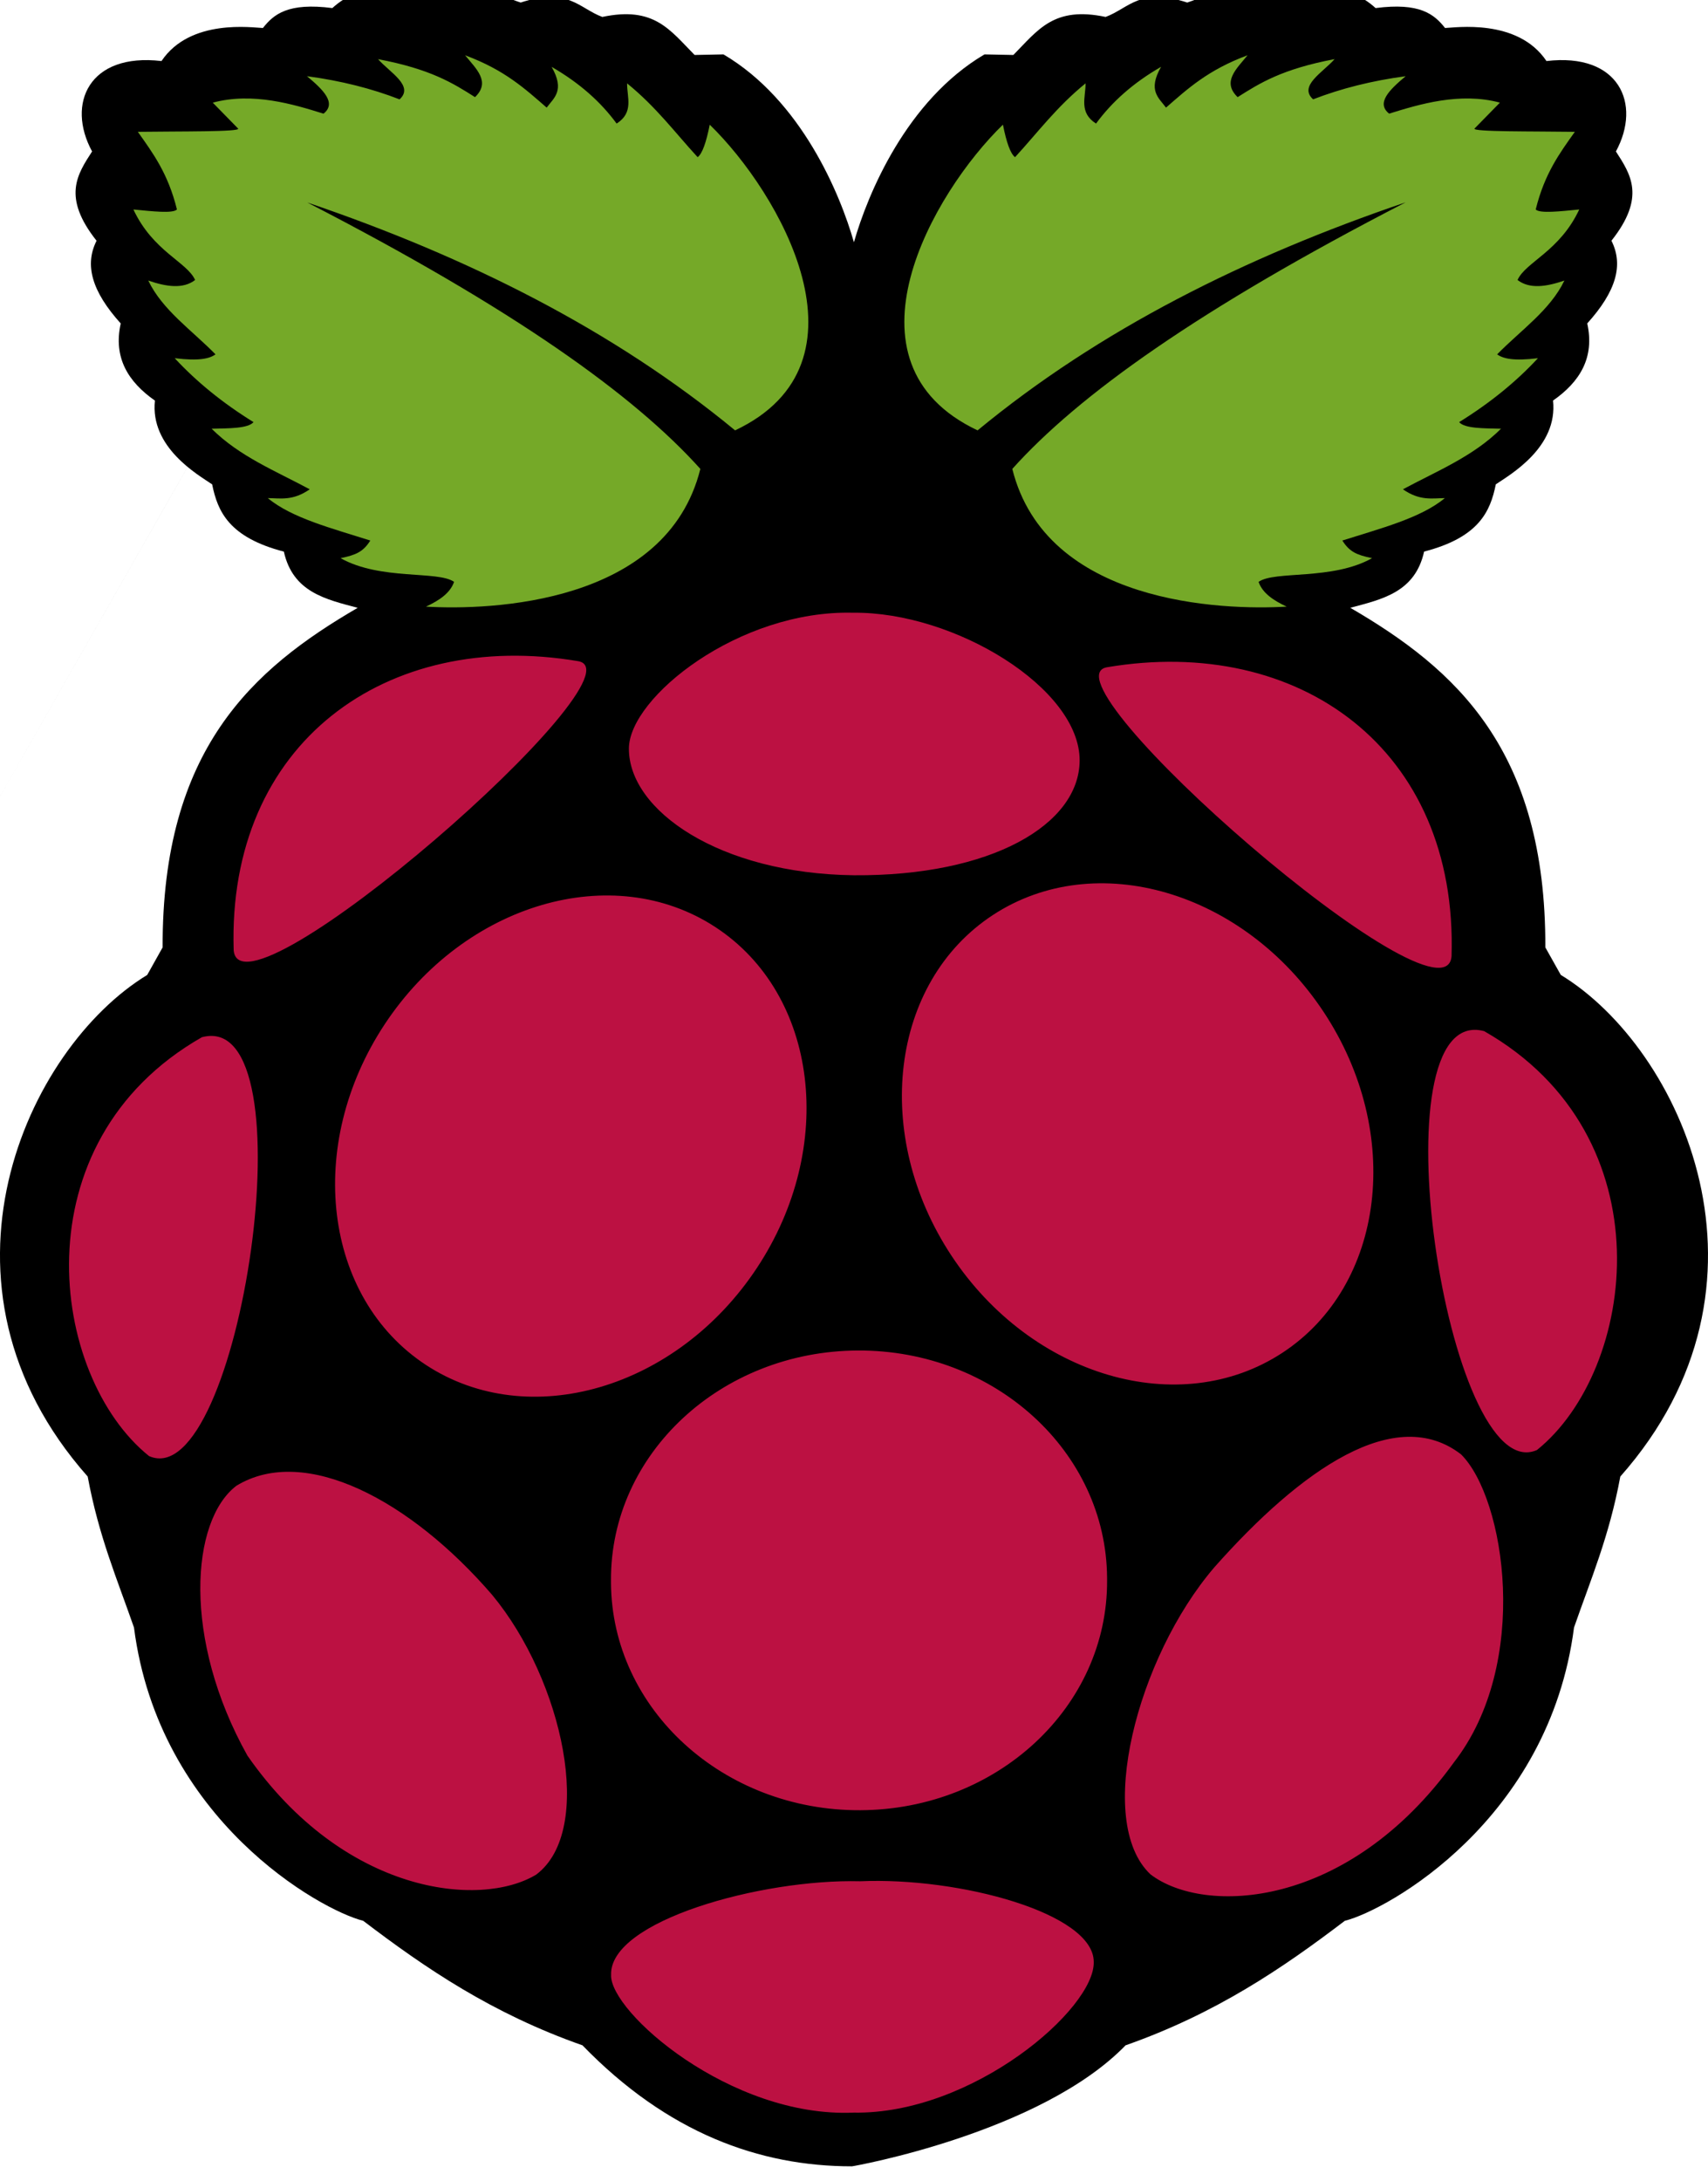 <svg width="47" height="60" viewBox="0 0 47 60" fill="none" xmlns="http://www.w3.org/2000/svg">
<g clip-path="url(#clip0_2435_6160)">
<path d="M12.723 -0.433C12.419 -0.423 12.092 -0.311 11.722 -0.019C10.814 -0.369 9.933 -0.491 9.145 0.222C7.929 0.065 7.534 0.39 7.235 0.77C6.968 0.765 5.238 0.496 4.444 1.679C2.45 1.444 1.819 2.852 2.534 4.166C2.126 4.797 1.704 5.42 2.657 6.622C2.32 7.291 2.529 8.018 3.322 8.897C3.113 9.838 3.525 10.502 4.263 11.019C4.125 12.307 5.444 13.056 5.838 13.323C5.989 14.073 6.305 14.781 7.811 15.173C8.06 16.291 8.965 16.485 9.842 16.719C6.944 18.404 4.459 20.62 4.475 26.059L4.051 26.817C0.727 28.838 -2.263 35.334 2.413 40.614C2.718 42.266 3.231 43.453 3.687 44.767C4.369 50.061 8.82 52.54 9.995 52.834C11.715 54.144 13.548 55.388 16.028 56.259C18.365 58.669 20.897 59.588 23.444 59.587C23.481 59.587 28.635 58.67 30.973 56.259C33.452 55.388 35.285 54.144 37.006 52.834C38.18 52.54 42.631 50.061 43.313 44.767C43.769 43.453 44.282 42.266 44.587 40.614C49.262 35.333 46.273 28.837 42.949 26.816L42.524 26.059C42.541 20.62 40.055 18.404 37.157 16.718C38.034 16.484 38.94 16.291 39.188 15.172C40.695 14.781 41.01 14.072 41.161 13.322C41.555 13.055 42.874 12.306 42.736 11.018C43.475 10.501 43.886 9.837 43.677 8.896C44.471 8.017 44.68 7.291 44.343 6.621C45.295 5.42 44.873 4.797 44.466 4.166C45.18 2.852 44.55 1.443 42.555 1.679C41.762 0.496 40.032 0.764 39.764 0.77C39.465 0.39 39.069 0.064 37.853 0.222C37.066 -0.491 36.186 -0.369 35.277 -0.019C34.199 -0.87 33.486 -0.188 32.67 0.07C31.365 -0.357 31.066 0.228 30.424 0.466C29 0.165 28.568 0.82 27.885 1.512L27.091 1.496C24.943 2.761 23.876 5.339 23.498 6.664C23.12 5.339 22.055 2.761 19.908 1.496L19.114 1.512C18.43 0.82 17.998 0.165 16.574 0.466C15.932 0.228 15.635 -0.357 14.328 0.07C13.793 -0.099 13.301 -0.451 12.722 -0.433L-2.02 25.453" fill="black"/>
<path d="M8.447 5.565C14.145 8.501 17.457 10.876 19.272 12.898C18.343 16.621 13.494 16.791 11.722 16.686C12.085 16.517 12.388 16.315 12.495 16.005C12.05 15.689 10.473 15.971 9.372 15.353C9.795 15.265 9.993 15.18 10.19 14.868C9.15 14.537 8.029 14.251 7.37 13.701C7.726 13.706 8.058 13.781 8.523 13.459C7.591 12.957 6.596 12.56 5.824 11.793C6.306 11.781 6.825 11.788 6.976 11.611C6.123 11.083 5.404 10.496 4.808 9.853C5.482 9.935 5.767 9.865 5.93 9.747C5.285 9.087 4.469 8.53 4.08 7.717C4.581 7.889 5.039 7.955 5.369 7.702C5.15 7.208 4.211 6.917 3.671 5.762C4.198 5.814 4.757 5.877 4.869 5.762C4.624 4.767 4.204 4.207 3.793 3.626C4.921 3.61 6.63 3.631 6.552 3.536L5.855 2.824C6.956 2.527 8.084 2.871 8.902 3.127C9.27 2.837 8.896 2.47 8.447 2.096C9.384 2.221 10.23 2.436 10.995 2.733C11.403 2.364 10.729 1.995 10.403 1.627C11.85 1.901 12.463 2.286 13.071 2.672C13.513 2.249 13.097 1.889 12.799 1.521C13.889 1.924 14.451 2.446 15.043 2.96C15.243 2.69 15.552 2.491 15.179 1.839C15.953 2.285 16.537 2.81 16.968 3.399C17.447 3.094 17.253 2.678 17.256 2.293C18.061 2.947 18.572 3.644 19.197 4.323C19.323 4.232 19.433 3.921 19.53 3.43C21.45 5.291 24.163 9.979 20.228 11.838C16.878 9.078 12.878 7.071 8.445 5.566L8.447 5.565ZM38.681 5.565C32.983 8.501 29.671 10.876 27.856 12.898C28.785 16.621 33.634 16.791 35.406 16.686C35.043 16.517 34.74 16.315 34.633 16.005C35.078 15.689 36.655 15.971 37.756 15.353C37.333 15.265 37.136 15.18 36.938 14.868C37.978 14.537 39.099 14.251 39.758 13.701C39.402 13.706 39.07 13.781 38.605 13.459C39.537 12.957 40.532 12.56 41.304 11.793C40.822 11.781 40.303 11.788 40.152 11.611C41.005 11.083 41.725 10.496 42.32 9.853C41.646 9.935 41.361 9.865 41.198 9.747C41.843 9.087 42.659 8.53 43.048 7.717C42.547 7.889 42.089 7.955 41.759 7.702C41.978 7.208 42.917 6.917 43.457 5.762C42.93 5.814 42.371 5.877 42.259 5.762C42.505 4.766 42.924 4.206 43.336 3.626C42.208 3.609 40.499 3.631 40.576 3.535L41.274 2.823C40.172 2.527 39.045 2.871 38.226 3.126C37.859 2.836 38.233 2.47 38.681 2.096C37.745 2.221 36.899 2.436 36.134 2.732C35.725 2.364 36.399 1.995 36.725 1.626C35.279 1.9 34.666 2.286 34.057 2.672C33.615 2.248 34.032 1.889 34.33 1.52C33.239 1.924 32.677 2.445 32.086 2.96C31.885 2.689 31.577 2.491 31.95 1.838C31.175 2.284 30.592 2.81 30.16 3.399C29.681 3.094 29.875 2.677 29.872 2.293C29.068 2.947 28.557 3.643 27.932 4.323C27.806 4.231 27.696 3.921 27.598 3.429C25.678 5.291 22.965 9.979 26.901 11.838C30.248 9.077 34.248 7.071 38.681 5.565H38.681Z" fill="#75A928"/>
<path d="M30.464 43.47C30.484 46.944 27.444 49.774 23.675 49.792C19.905 49.811 16.833 47.01 16.813 43.536C16.813 43.514 16.813 43.492 16.813 43.47C16.794 39.996 19.833 37.166 23.603 37.147C27.372 37.129 30.444 39.93 30.464 43.404V43.47ZM19.689 25.503C22.517 27.355 23.027 31.552 20.828 34.877C18.629 38.203 14.553 39.398 11.725 37.547C8.897 35.695 8.388 31.498 10.587 28.172C12.786 24.846 16.861 23.651 19.689 25.503ZM27.323 25.168C24.495 27.019 23.985 31.217 26.184 34.542C28.383 37.868 32.459 39.063 35.287 37.211C38.115 35.36 38.624 31.163 36.425 27.837C34.226 24.511 30.151 23.316 27.323 25.168ZM5.555 28.53C8.608 27.712 6.586 41.153 4.101 40.051C1.369 37.854 0.488 31.422 5.555 28.53ZM40.841 28.363C37.787 27.545 39.81 40.987 42.294 39.884C45.027 37.687 45.907 31.254 40.841 28.363ZM30.466 18.353C35.736 17.464 40.12 20.593 39.943 26.302C39.77 28.492 28.525 18.679 30.466 18.353ZM15.907 18.186C10.638 17.296 6.253 20.426 6.43 26.135C6.604 28.324 17.849 18.512 15.907 18.186ZM23.477 16.854C20.332 16.772 17.313 19.186 17.306 20.587C17.297 22.288 19.793 24.031 23.498 24.075C27.282 24.102 29.697 22.68 29.709 20.924C29.723 18.935 26.267 16.823 23.477 16.854ZM23.669 51.746C26.411 51.627 30.09 52.629 30.097 53.958C30.143 55.249 26.76 58.166 23.487 58.11C20.097 58.256 16.772 55.334 16.816 54.322C16.765 52.837 20.944 51.678 23.669 51.746ZM13.541 43.867C15.493 46.217 16.383 50.346 14.754 51.564C13.213 52.493 9.47 52.11 6.809 48.291C5.015 45.086 5.246 41.825 6.506 40.867C8.39 39.72 11.301 41.269 13.541 43.867H13.541ZM33.406 43.122C31.293 45.594 30.117 50.104 31.658 51.556C33.131 52.684 37.086 52.526 40.008 48.476C42.129 45.755 41.418 41.211 40.206 40.005C38.407 38.614 35.822 40.394 33.406 43.121V43.122Z" fill="#BC1142"/>
</g>
<defs>
<clipPath id="clip0_2435_6160">
<rect width="47" height="60" fill="white"/>
</clipPath>
</defs>
</svg>
